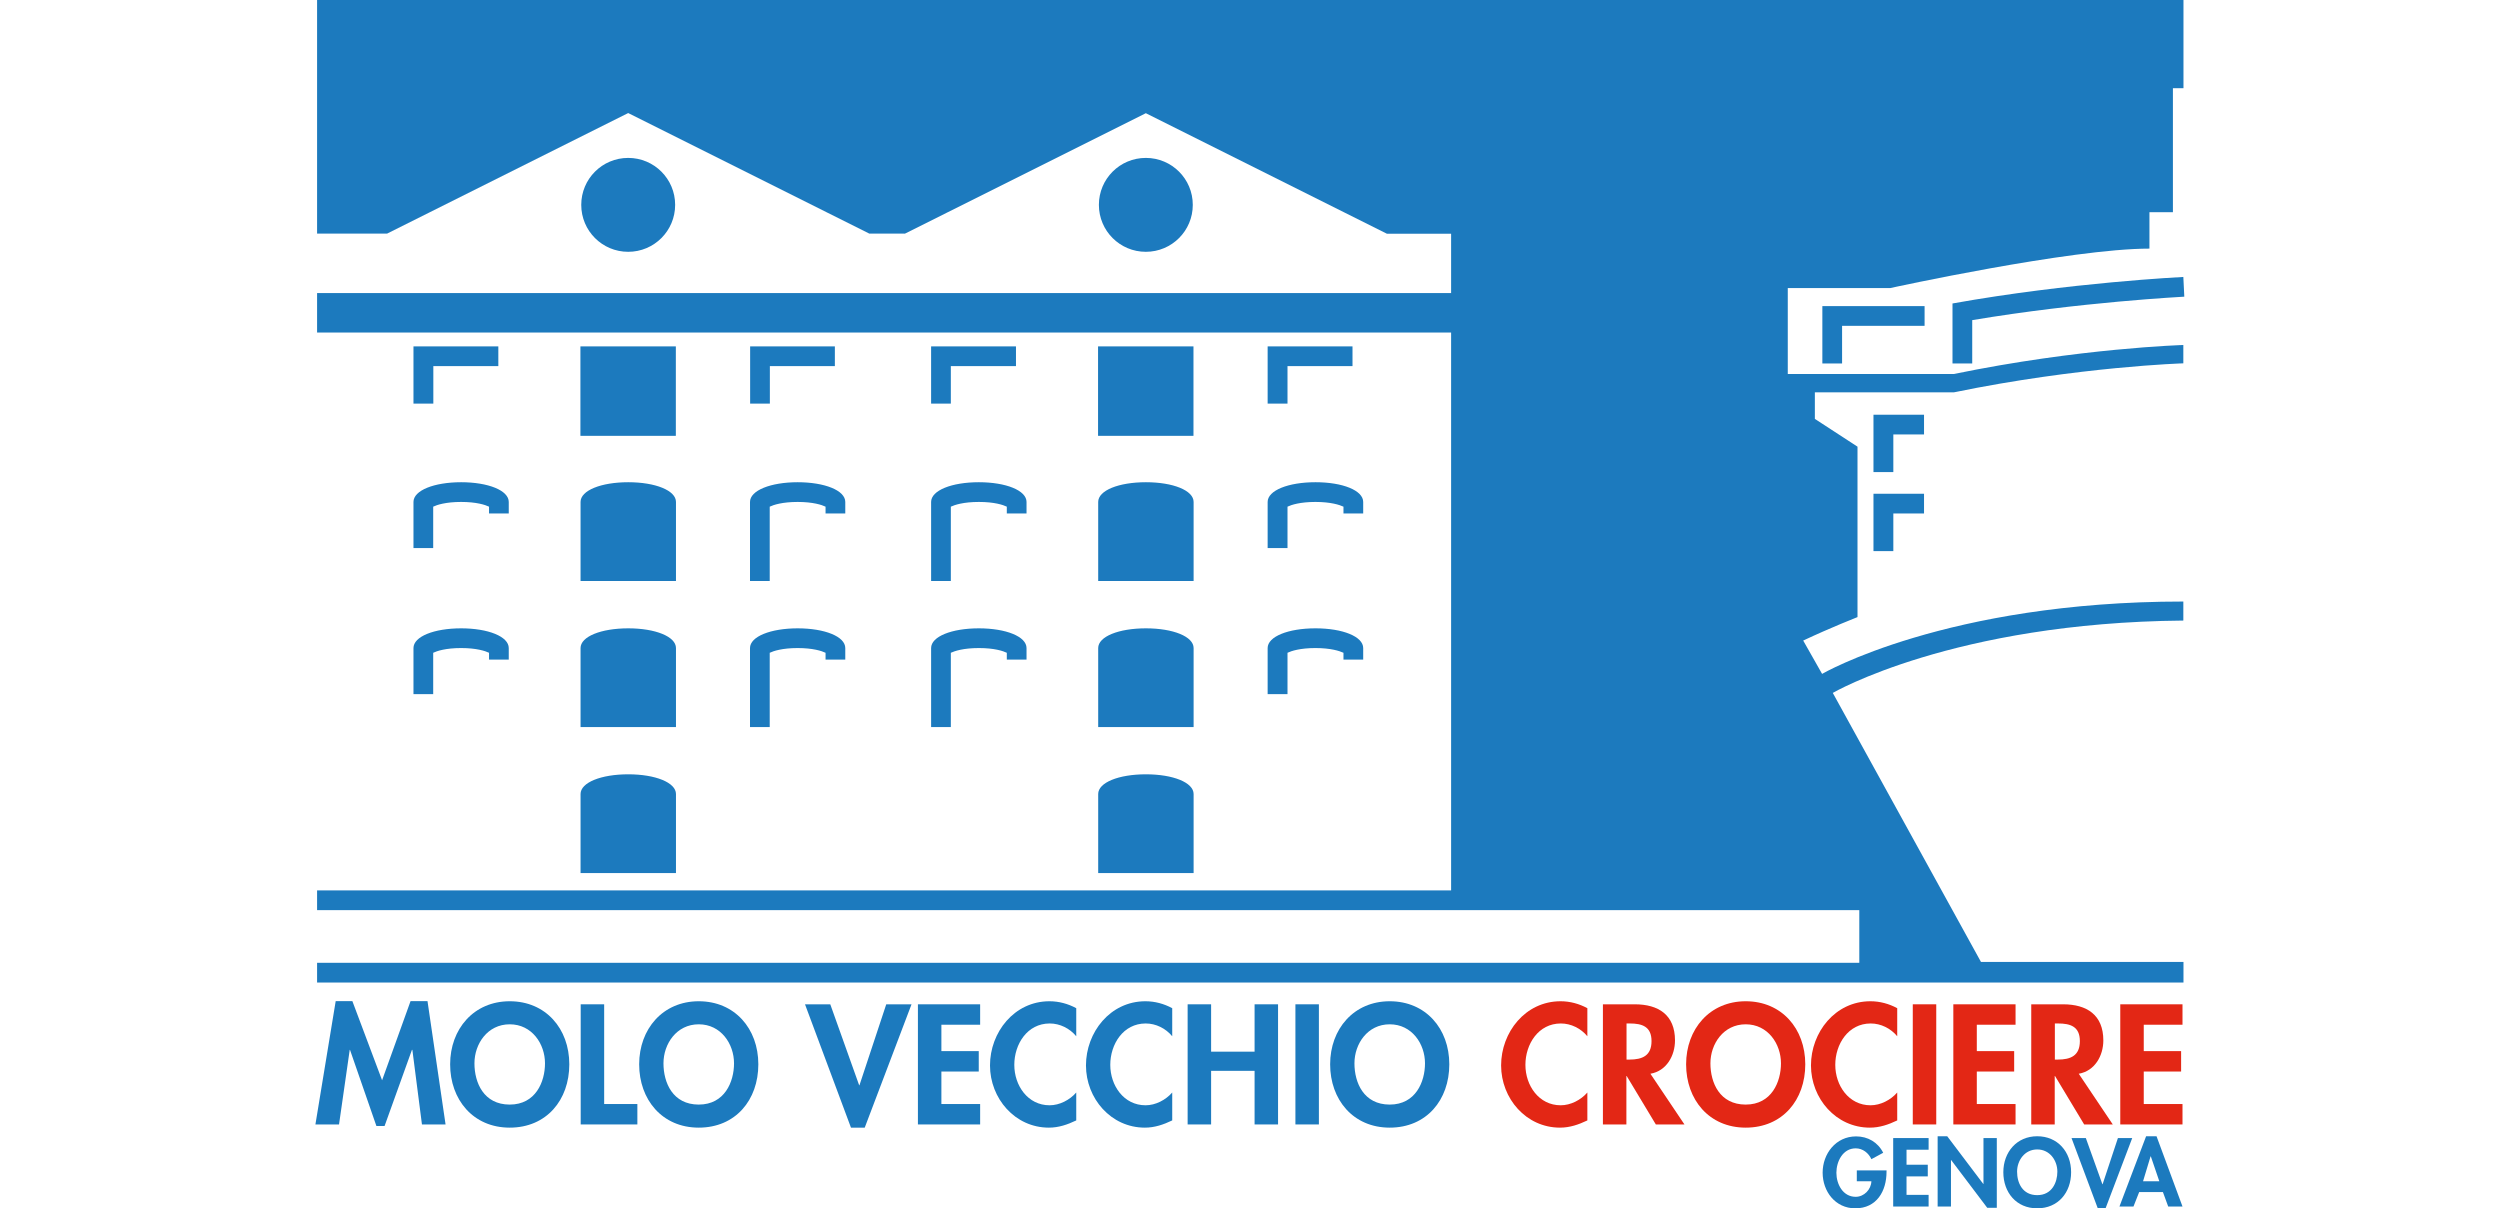 <?xml version="1.0" encoding="UTF-8"?>
<svg id="Layer_1" data-name="Layer 1" xmlns="http://www.w3.org/2000/svg" viewBox="0 0 180 87">
  <defs>
    <style>
      .cls-1 {
        fill: #1c7abe;
      }

      .cls-2 {
        fill: #e32715;
      }
    </style>
  </defs>
  <path class="cls-1" d="M65.14,16.82h-2.55l-17.36-8.68-17.36,8.68h-5.04V0h134.38v6.35h-.76v8.93h-1.69v2.62c-5.69,0-18.66,2.84-18.66,2.84h-7.38v6.19h11.95c9.06-1.87,16.53-2.09,16.53-2.09v1.32s-7.47.23-16.53,2.09h-10v1.91l3.07,2v12.27s-1.91.75-3.91,1.69l1.36,2.4s8.95-5.21,26.01-5.21v1.37c-16.56.15-25.24,5.21-25.24,5.21l10.67,19.37h14.58v1.48H22.83v-1.42h111.04v-3.79H22.83v-1.42h81.65V23.94H22.83v-2.84h81.65v-4.27h-4.62l-17.36-8.68-17.36,8.68Z"/>
  <path class="cls-1" d="M41.85,14.75c0-1.87,1.51-3.38,3.38-3.38s3.38,1.51,3.38,3.38-1.51,3.38-3.38,3.38-3.38-1.51-3.38-3.38"/>
  <path class="cls-1" d="M45.23,34.72c1.95,0,3.44.59,3.44,1.42v5.69h-6.87v-5.69c0-.83,1.48-1.42,3.44-1.42"/>
  <rect class="cls-1" x="41.79" y="24.94" width="6.87" height="6.44"/>
  <path class="cls-1" d="M57.44,34.72c-1.95,0-3.44.59-3.44,1.42v5.69h1.42v-5.35c.27-.13.91-.34,2.01-.34s1.74.21,2.01.34v.49h1.42v-.83c0-.83-1.48-1.42-3.44-1.42"/>
  <path class="cls-1" d="M57.44,45.24c-1.95,0-3.44.59-3.44,1.42v5.69h1.42v-5.35c.27-.13.91-.34,2.01-.34s1.74.21,2.01.34v.49h1.42v-.83c0-.83-1.48-1.42-3.44-1.42"/>
  <path class="cls-1" d="M45.23,45.24c1.95,0,3.44.59,3.44,1.42v5.69h-6.87v-5.69c0-.83,1.48-1.42,3.44-1.42"/>
  <path class="cls-1" d="M45.23,55.75c1.95,0,3.44.59,3.44,1.42v5.69h-6.87v-5.69c0-.83,1.48-1.42,3.44-1.42"/>
  <polygon class="cls-1" points="54.01 24.94 54.01 29.06 55.43 29.06 55.43 26.36 60.11 26.36 60.11 24.94 54.01 24.94"/>
  <path class="cls-1" d="M33.21,34.72c-1.96,0-3.44.59-3.44,1.42v3.32h1.42v-2.98c.27-.13.91-.34,2.01-.34s1.74.21,2.01.34v.49h1.42v-.83c0-.83-1.48-1.42-3.44-1.42"/>
  <path class="cls-1" d="M33.21,45.24c-1.96,0-3.44.59-3.44,1.42v3.32h1.42v-2.98c.27-.13.91-.34,2.01-.34s1.74.21,2.01.34v.49h1.42v-.83c0-.83-1.48-1.42-3.44-1.42"/>
  <polygon class="cls-1" points="29.77 24.94 29.77 29.06 31.2 29.06 31.2 26.36 35.88 26.36 35.88 24.94 29.77 24.94"/>
  <path class="cls-1" d="M79.12,14.75c0-1.87,1.51-3.38,3.38-3.38s3.38,1.51,3.38,3.38-1.51,3.38-3.38,3.38-3.38-1.51-3.38-3.38"/>
  <path class="cls-1" d="M82.5,34.72c1.96,0,3.44.59,3.44,1.42v5.69h-6.87v-5.69c0-.83,1.48-1.42,3.44-1.42"/>
  <rect class="cls-1" x="79.06" y="24.94" width="6.87" height="6.44"/>
  <path class="cls-1" d="M70.48,34.72c-1.96,0-3.44.59-3.44,1.42v5.69h1.42v-5.35c.28-.13.91-.34,2.02-.34s1.74.21,2.01.34v.49h1.42v-.83c0-.83-1.48-1.42-3.44-1.42"/>
  <path class="cls-1" d="M70.48,45.24c-1.96,0-3.44.59-3.44,1.42v5.69h1.42v-5.35c.28-.13.91-.34,2.02-.34s1.74.21,2.01.34v.49h1.42v-.83c0-.83-1.48-1.42-3.44-1.42"/>
  <path class="cls-1" d="M82.5,45.24c1.96,0,3.44.59,3.44,1.42v5.69h-6.87v-5.69c0-.83,1.48-1.42,3.44-1.42"/>
  <path class="cls-1" d="M82.5,55.75c1.96,0,3.44.59,3.44,1.42v5.69h-6.87v-5.69c0-.83,1.48-1.42,3.44-1.42"/>
  <polygon class="cls-1" points="67.04 24.94 67.04 29.06 68.46 29.06 68.46 26.36 73.15 26.36 73.15 24.94 67.04 24.94"/>
  <path class="cls-1" d="M94.71,34.72c-1.95,0-3.44.59-3.44,1.42v3.32h1.43v-2.98c.27-.13.91-.34,2.01-.34s1.74.21,2.02.34v.49h1.42v-.83c0-.83-1.48-1.42-3.44-1.42"/>
  <path class="cls-1" d="M94.71,45.24c-1.95,0-3.44.59-3.44,1.42v3.32h1.43v-2.98c.27-.13.91-.34,2.01-.34s1.74.21,2.02.34v.49h1.42v-.83c0-.83-1.48-1.42-3.44-1.42"/>
  <polygon class="cls-1" points="91.27 24.94 91.27 29.06 92.7 29.06 92.7 26.36 97.38 26.36 97.38 24.94 91.27 24.94"/>
  <polygon class="cls-1" points="131.21 22.04 131.21 26.17 132.63 26.17 132.63 23.46 138.57 23.46 138.57 22.04 131.21 22.04"/>
  <path class="cls-1" d="M157.21,19.94s-8.22.4-16.63,1.91v4.32h1.42v-3.12c7.8-1.31,15.19-1.68,15.27-1.69l-.07-1.42Z"/>
  <polygon class="cls-1" points="134.89 29.86 134.89 33.99 136.32 33.99 136.32 31.28 138.53 31.28 138.53 29.86 134.89 29.86"/>
  <polygon class="cls-1" points="134.89 35.55 134.89 39.68 136.32 39.68 136.32 36.97 138.53 36.97 138.53 35.55 134.89 35.55"/>
  <g>
    <path class="cls-1" d="M29.68,75.59h-.02l-1.97,5.48h-.59l-1.9-5.48h-.02l-.77,5.37h-1.7l1.46-8.88h1.2l2.14,5.7,2.05-5.7h1.22l1.3,8.88h-1.7l-.69-5.37Z"/>
    <path class="cls-1" d="M36.7,81.19c-2.64,0-4.29-2.02-4.29-4.56s1.7-4.54,4.29-4.54,4.29,1.97,4.29,4.54-1.64,4.56-4.29,4.56ZM36.7,73.75c-1.6,0-2.54,1.41-2.54,2.81s.67,2.97,2.54,2.97,2.54-1.64,2.54-2.97c0-1.4-.94-2.81-2.54-2.81Z"/>
    <path class="cls-1" d="M43.5,79.49h2.39v1.47h-4.08v-8.65h1.69v7.18Z"/>
    <path class="cls-1" d="M50.31,81.19c-2.64,0-4.29-2.02-4.29-4.56s1.7-4.54,4.29-4.54,4.29,1.97,4.29,4.54-1.64,4.56-4.29,4.56ZM50.31,73.75c-1.6,0-2.54,1.41-2.54,2.81s.67,2.97,2.54,2.97,2.54-1.64,2.54-2.97c0-1.4-.94-2.81-2.54-2.81Z"/>
    <path class="cls-1" d="M61.86,78.14h.02l1.93-5.83h1.82l-3.37,8.88h-.99l-3.31-8.88h1.82l2.08,5.83Z"/>
    <path class="cls-1" d="M67.78,73.78v1.9h2.69v1.47h-2.69v2.34h2.79v1.47h-4.48v-8.65h4.48v1.47h-2.79Z"/>
    <path class="cls-1" d="M77.49,74.61c-.47-.57-1.18-.92-1.91-.92-1.62,0-2.55,1.49-2.55,2.98s.97,2.91,2.54,2.91c.72,0,1.45-.38,1.92-.92v2.01c-.63.3-1.26.52-1.97.52-2.44,0-4.24-2.1-4.24-4.48s1.74-4.62,4.28-4.62c.68,0,1.34.18,1.93.5v2.02Z"/>
    <path class="cls-1" d="M84.4,74.61c-.47-.57-1.18-.92-1.91-.92-1.62,0-2.55,1.49-2.55,2.98s.97,2.91,2.54,2.91c.72,0,1.45-.38,1.92-.92v2.01c-.63.3-1.26.52-1.97.52-2.44,0-4.24-2.1-4.24-4.48s1.74-4.62,4.28-4.62c.68,0,1.34.18,1.93.5v2.02Z"/>
    <path class="cls-1" d="M90.33,75.72v-3.41h1.69v8.65h-1.69v-3.86h-3.13v3.86h-1.69v-8.65h1.69v3.41h3.13Z"/>
    <path class="cls-1" d="M94.96,80.96h-1.69v-8.65h1.69v8.65Z"/>
    <path class="cls-1" d="M100.06,81.19c-2.64,0-4.29-2.02-4.29-4.56s1.7-4.54,4.29-4.54,4.29,1.97,4.29,4.54-1.64,4.56-4.29,4.56ZM100.06,73.75c-1.6,0-2.54,1.41-2.54,2.81s.67,2.97,2.54,2.97,2.54-1.64,2.54-2.97c0-1.4-.94-2.81-2.54-2.81Z"/>
  </g>
  <g>
    <path class="cls-2" d="M114.29,74.61c-.47-.57-1.18-.92-1.91-.92-1.62,0-2.55,1.49-2.55,2.98s.97,2.91,2.54,2.91c.72,0,1.45-.38,1.92-.92v2.01c-.63.3-1.26.52-1.97.52-2.44,0-4.24-2.1-4.24-4.48s1.74-4.62,4.28-4.62c.68,0,1.34.18,1.93.5v2.02Z"/>
    <path class="cls-2" d="M121.27,80.96h-2.05l-2.1-3.49h-.02v3.49h-1.69v-8.65h2.29c1.71,0,2.9.76,2.9,2.6,0,1.1-.61,2.2-1.77,2.4l2.45,3.65ZM117.1,76.29h.22c.93,0,1.59-.28,1.59-1.33s-.68-1.27-1.57-1.27h-.23v2.6Z"/>
    <path class="cls-2" d="M125.69,81.19c-2.64,0-4.29-2.02-4.29-4.56s1.7-4.54,4.29-4.54,4.29,1.97,4.29,4.54-1.64,4.56-4.29,4.56ZM125.69,73.75c-1.6,0-2.54,1.41-2.54,2.81s.67,2.97,2.54,2.97,2.54-1.64,2.54-2.97c0-1.4-.94-2.81-2.54-2.81Z"/>
    <path class="cls-2" d="M136.6,74.61c-.47-.57-1.18-.92-1.91-.92-1.62,0-2.55,1.49-2.55,2.98s.97,2.91,2.54,2.91c.72,0,1.45-.38,1.92-.92v2.01c-.63.3-1.26.52-1.97.52-2.44,0-4.24-2.1-4.24-4.48s1.74-4.62,4.28-4.62c.68,0,1.34.18,1.93.5v2.02Z"/>
    <path class="cls-2" d="M139.41,80.96h-1.69v-8.65h1.69v8.65Z"/>
    <path class="cls-2" d="M142.33,73.78v1.9h2.69v1.47h-2.69v2.34h2.79v1.47h-4.48v-8.65h4.48v1.47h-2.79Z"/>
    <path class="cls-2" d="M152.11,80.96h-2.05l-2.1-3.49h-.02v3.49h-1.69v-8.65h2.29c1.71,0,2.9.76,2.9,2.6,0,1.1-.61,2.2-1.77,2.4l2.45,3.65ZM147.94,76.29h.22c.93,0,1.59-.28,1.59-1.33s-.68-1.27-1.57-1.27h-.23v2.6Z"/>
    <path class="cls-2" d="M154.35,73.78v1.9h2.69v1.47h-2.69v2.34h2.79v1.47h-4.48v-8.65h4.48v1.47h-2.79Z"/>
  </g>
  <g>
    <path class="cls-1" d="M135.83,84.25v.12c0,1.39-.71,2.63-2.25,2.63-1.44,0-2.35-1.22-2.35-2.57s.94-2.61,2.41-2.61c.84,0,1.57.42,1.95,1.18l-.85.46c-.2-.44-.62-.78-1.13-.78-.93,0-1.39.95-1.39,1.76s.46,1.73,1.39,1.73c.6,0,1.11-.52,1.13-1.12h-1.05v-.78h2.13Z"/>
    <path class="cls-1" d="M137.27,82.78v1.08h1.53v.84h-1.53v1.33h1.59v.84h-2.55v-4.93h2.55v.84h-1.59Z"/>
    <path class="cls-1" d="M139.51,81.81h.69l2.6,3.44h.01v-3.31h.96v5.02h-.69l-2.6-3.44h-.01v3.35h-.96v-5.06Z"/>
    <path class="cls-1" d="M146.68,87c-1.51,0-2.44-1.15-2.44-2.6s.97-2.59,2.44-2.59,2.44,1.12,2.44,2.59-.94,2.6-2.44,2.6ZM146.68,82.76c-.91,0-1.45.8-1.45,1.6s.38,1.69,1.45,1.69,1.45-.93,1.45-1.69c0-.8-.54-1.6-1.45-1.6Z"/>
  </g>
  <path class="cls-1" d="M151.38,85.26h.01l1.1-3.32h1.03l-1.92,5.06h-.56l-1.89-5.06h1.03l1.19,3.32Z"/>
  <path class="cls-1" d="M154.02,85.83l-.41,1.04h-1.01l1.92-5.06h.75l1.87,5.06h-1.03l-.38-1.04h-1.71ZM154.85,83.26h-.01l-.54,1.79h1.17l-.61-1.79Z"/>
</svg>